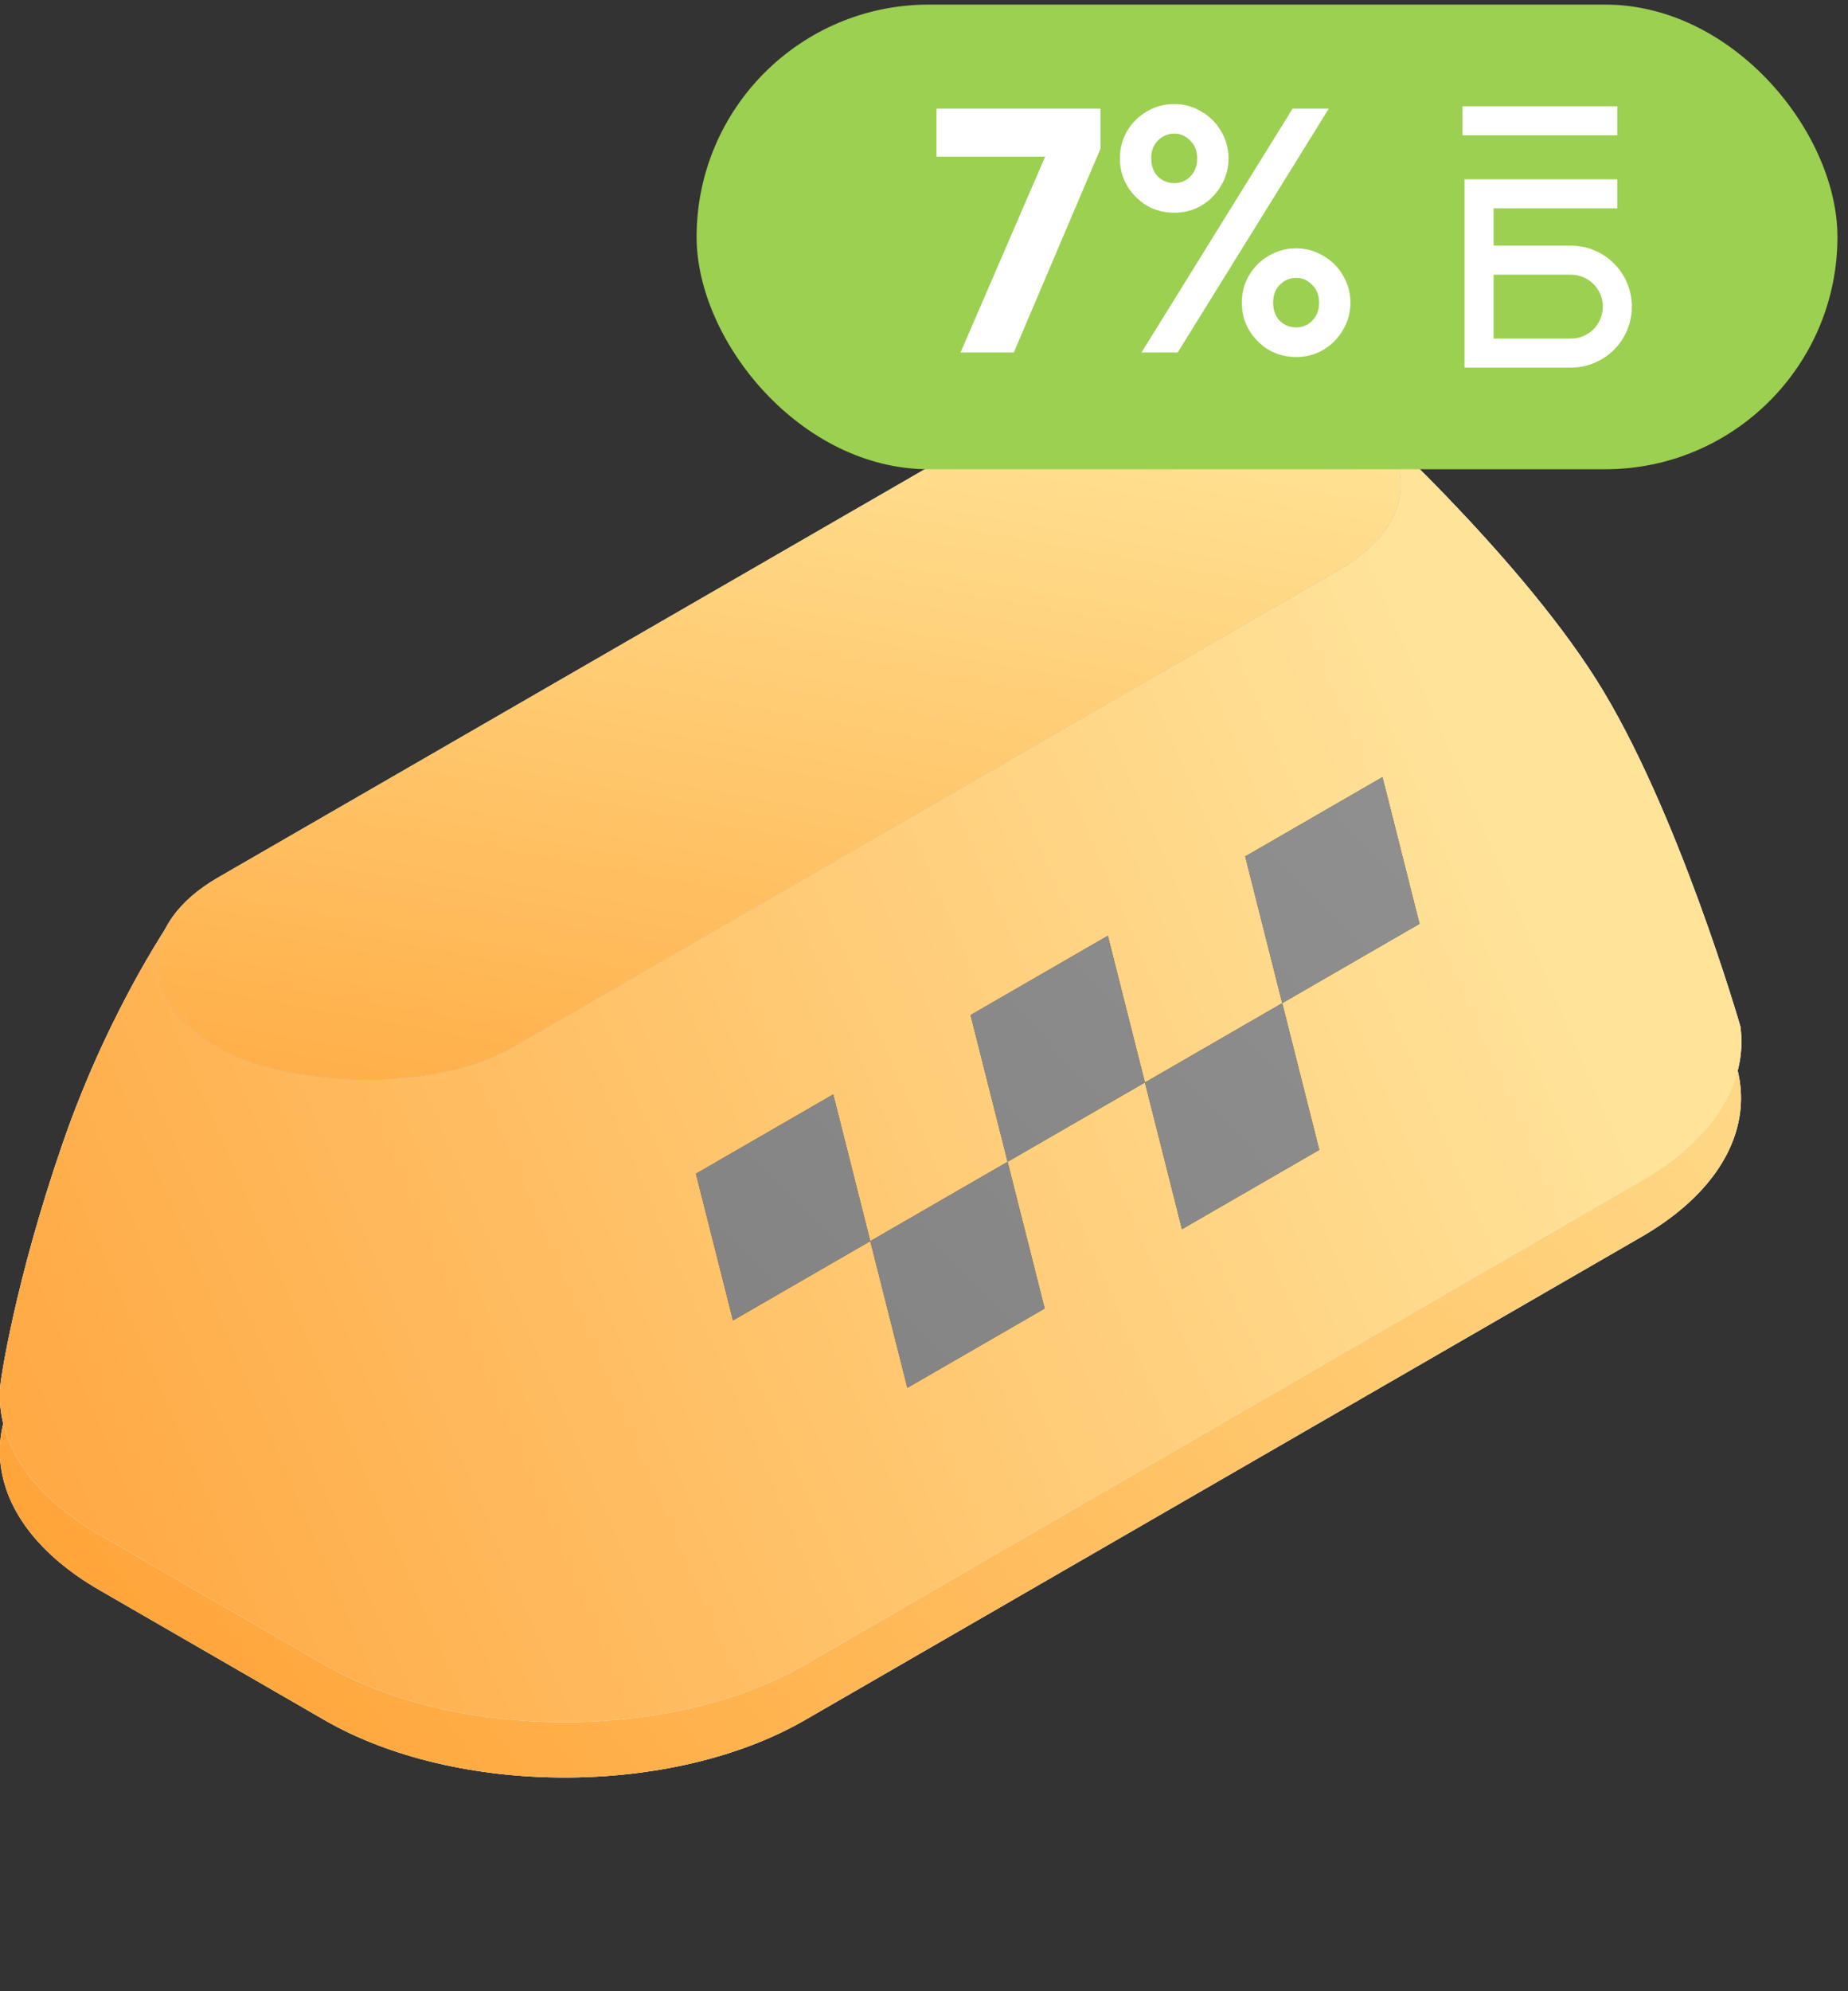 <svg width="104" height="112" viewBox="0 0 104 112" fill="none" xmlns="http://www.w3.org/2000/svg">
<rect x="0" y="0" width="104" height="112" fill="#333333" stroke="none"/>
<g clip-path="url(#clip0_10906_112233)">
<path d="M5.593 89.433C-1.875 85.122 -1.875 78.132 5.593 73.82L52.668 46.641C60.136 42.33 72.243 42.33 79.711 46.641L92.377 53.954C99.844 58.266 99.845 65.256 92.377 69.567L45.302 96.746C37.834 101.058 25.727 101.058 18.259 96.746L5.593 89.433Z" fill="#C4C4C4"/>
<path d="M5.593 89.433C-1.875 85.122 -1.875 78.132 5.593 73.82L52.668 46.641C60.136 42.33 72.243 42.33 79.711 46.641L92.377 53.954C99.844 58.266 99.845 65.256 92.377 69.567L45.302 96.746C37.834 101.058 25.727 101.058 18.259 96.746L5.593 89.433Z" fill="white"/>
<path d="M5.593 89.433C-1.875 85.122 -1.875 78.132 5.593 73.82L52.668 46.641C60.136 42.33 72.243 42.33 79.711 46.641L92.377 53.954C99.844 58.266 99.845 65.256 92.377 69.567L45.302 96.746C37.834 101.058 25.727 101.058 18.259 96.746L5.593 89.433Z" fill="url(#paint0_linear_10906_112233)" fill-opacity="0.8"/>
<path d="M92.399 66.403L45.302 93.635C37.834 97.946 25.727 97.946 18.259 93.635L5.593 86.322C1.489 83.952 -0.36 80.773 0.047 77.675C0.047 77.675 0.797 72.203 3.525 64.314C6.252 56.425 9.98 51.234 9.98 51.234L76.421 23.048C76.421 23.048 85.243 30.991 89.816 38.199C94.389 45.406 97.942 57.731 97.942 57.731C98.362 60.838 96.515 64.027 92.399 66.403Z" fill="#C4C4C4"/>
<path d="M92.399 66.403L45.302 93.635C37.834 97.946 25.727 97.946 18.259 93.635L5.593 86.322C1.489 83.952 -0.36 80.773 0.047 77.675C0.047 77.675 0.797 72.203 3.525 64.314C6.252 56.425 9.98 51.234 9.98 51.234L76.421 23.048C76.421 23.048 85.243 30.991 89.816 38.199C94.389 45.406 97.942 57.731 97.942 57.731C98.362 60.838 96.515 64.027 92.399 66.403Z" fill="white"/>
<path d="M92.399 66.403L45.302 93.635C37.834 97.946 25.727 97.946 18.259 93.635L5.593 86.322C1.489 83.952 -0.36 80.773 0.047 77.675C0.047 77.675 0.797 72.203 3.525 64.314C6.252 56.425 9.98 51.234 9.98 51.234L76.421 23.048C76.421 23.048 85.243 30.991 89.816 38.199C94.389 45.406 97.942 57.731 97.942 57.731C98.362 60.838 96.515 64.027 92.399 66.403Z" fill="url(#paint1_linear_10906_112233)" fill-opacity="0.75"/>
<rect width="72.913" height="19.119" rx="9.56" transform="matrix(0.866 -0.5 0.866 0.5 3.984 54.142)" fill="#696969"/>
<rect width="72.913" height="19.119" rx="9.56" transform="matrix(0.866 -0.5 0.866 0.5 3.984 54.142)" fill="white"/>
<rect width="72.913" height="19.119" rx="9.56" transform="matrix(0.866 -0.5 0.866 0.5 3.984 54.142)" fill="url(#paint2_linear_10906_112233)" fill-opacity="0.8"/>
<path d="M39.164 66.017L46.892 61.556L48.977 69.809L41.25 74.271L39.164 66.017Z" fill="black"/>
<path d="M39.164 66.017L46.892 61.556L48.977 69.809L41.25 74.271L39.164 66.017Z" fill="url(#paint3_linear_10906_112233)" fill-opacity="0.6"/>
<path d="M48.977 69.809L56.705 65.347L58.791 73.601L51.063 78.062L48.977 69.809Z" fill="black"/>
<path d="M48.977 69.809L56.705 65.347L58.791 73.601L51.063 78.062L48.977 69.809Z" fill="url(#paint4_linear_10906_112233)" fill-opacity="0.6"/>
<path d="M64.433 60.886L72.16 56.424L74.246 64.678L66.518 69.139L64.433 60.886Z" fill="black"/>
<path d="M64.433 60.886L72.16 56.424L74.246 64.678L66.518 69.139L64.433 60.886Z" fill="url(#paint5_linear_10906_112233)" fill-opacity="0.6"/>
<path d="M54.619 57.094L62.347 52.632L64.433 60.886L56.705 65.347L54.619 57.094Z" fill="black"/>
<path d="M54.619 57.094L62.347 52.632L64.433 60.886L56.705 65.347L54.619 57.094Z" fill="url(#paint6_linear_10906_112233)" fill-opacity="0.6"/>
<path d="M70.075 48.171L77.802 43.709L79.888 51.963L72.16 56.424L70.075 48.171Z" fill="black"/>
<path d="M70.075 48.171L77.802 43.709L79.888 51.963L72.16 56.424L70.075 48.171Z" fill="url(#paint7_linear_10906_112233)" fill-opacity="0.6"/>
</g>
<rect x="39.203" y="0.259" width="64.203" height="26.135" rx="13.068" fill="#9BD050"/>
<path d="M52.702 8.811V6.106H61.934V8.36L57.054 19.827H54.055L58.818 8.811H52.702ZM66.081 11.967C65.532 11.967 65.023 11.836 64.552 11.575C64.095 11.3 63.722 10.928 63.435 10.458C63.161 9.987 63.023 9.471 63.023 8.909C63.023 8.347 63.161 7.831 63.435 7.361C63.722 6.89 64.095 6.524 64.552 6.263C65.023 5.988 65.532 5.851 66.081 5.851C66.63 5.851 67.133 5.988 67.591 6.263C68.061 6.524 68.433 6.89 68.708 7.361C68.995 7.831 69.139 8.347 69.139 8.909C69.139 9.471 68.995 9.987 68.708 10.458C68.433 10.928 68.061 11.3 67.591 11.575C67.133 11.836 66.63 11.967 66.081 11.967ZM66.277 19.827H64.239L72.746 6.106H74.784L66.277 19.827ZM66.081 10.301C66.434 10.301 66.735 10.177 66.983 9.928C67.244 9.667 67.375 9.327 67.375 8.909C67.375 8.491 67.244 8.158 66.983 7.909C66.735 7.648 66.434 7.517 66.081 7.517C65.728 7.517 65.421 7.648 65.16 7.909C64.912 8.158 64.787 8.491 64.787 8.909C64.787 9.327 64.912 9.667 65.16 9.928C65.421 10.177 65.728 10.301 66.081 10.301ZM72.942 20.082C72.393 20.082 71.883 19.951 71.413 19.69C70.956 19.416 70.583 19.043 70.296 18.573C70.021 18.102 69.884 17.586 69.884 17.024C69.884 16.462 70.021 15.946 70.296 15.476C70.583 15.005 70.956 14.639 71.413 14.378C71.883 14.104 72.393 13.966 72.942 13.966C73.491 13.966 73.994 14.104 74.451 14.378C74.922 14.639 75.294 15.005 75.568 15.476C75.856 15.946 76 16.462 76 17.024C76 17.586 75.856 18.102 75.568 18.573C75.294 19.043 74.922 19.416 74.451 19.69C73.994 19.951 73.491 20.082 72.942 20.082ZM72.942 18.416C73.295 18.416 73.595 18.292 73.844 18.043C74.105 17.782 74.236 17.442 74.236 17.024C74.236 16.606 74.105 16.273 73.844 16.024C73.595 15.763 73.295 15.632 72.942 15.632C72.589 15.632 72.282 15.763 72.02 16.024C71.772 16.273 71.648 16.606 71.648 17.024C71.648 17.442 71.772 17.782 72.02 18.043C72.282 18.292 72.589 18.416 72.942 18.416Z" fill="white"/>
<path fill-rule="evenodd" clip-rule="evenodd" d="M91.019 7.61H82.308V5.977H91.019V7.61ZM82.423 10.084H91.019V11.717H84.056V13.817H88.406C90.3 13.817 91.836 15.353 91.836 17.247C91.836 19.142 90.3 20.678 88.406 20.678H82.423V10.084ZM84.056 15.451V19.044H88.406C89.398 19.044 90.203 18.24 90.203 17.247C90.203 16.255 89.398 15.451 88.406 15.451H84.056Z" fill="white"/>
<defs>
<linearGradient id="paint0_linear_10906_112233" x1="104.796" y1="44.681" x2="16.221" y2="107.987" gradientUnits="userSpaceOnUse">
<stop stop-color="#FFD977"/>
<stop offset="1" stop-color="#FF8D07"/>
</linearGradient>
<linearGradient id="paint1_linear_10906_112233" x1="85.244" y1="49.807" x2="3.869" y2="84.763" gradientUnits="userSpaceOnUse">
<stop stop-color="#FFD977"/>
<stop offset="1" stop-color="#FF8D07"/>
</linearGradient>
<linearGradient id="paint2_linear_10906_112233" x1="64.987" y1="5.288" x2="-1.096" y2="39.815" gradientUnits="userSpaceOnUse">
<stop stop-color="#FFD977"/>
<stop offset="1" stop-color="#FF8D07"/>
</linearGradient>
<linearGradient id="paint3_linear_10906_112233" x1="39.164" y1="84.932" x2="82.114" y2="44.1" gradientUnits="userSpaceOnUse">
<stop stop-color="#D8D8D8"/>
<stop offset="1" stop-color="#F0F0F0"/>
</linearGradient>
<linearGradient id="paint4_linear_10906_112233" x1="39.164" y1="84.932" x2="82.114" y2="44.1" gradientUnits="userSpaceOnUse">
<stop stop-color="#D8D8D8"/>
<stop offset="1" stop-color="#F0F0F0"/>
</linearGradient>
<linearGradient id="paint5_linear_10906_112233" x1="39.164" y1="84.932" x2="82.114" y2="44.1" gradientUnits="userSpaceOnUse">
<stop stop-color="#D8D8D8"/>
<stop offset="1" stop-color="#F0F0F0"/>
</linearGradient>
<linearGradient id="paint6_linear_10906_112233" x1="39.164" y1="84.932" x2="82.114" y2="44.1" gradientUnits="userSpaceOnUse">
<stop stop-color="#D8D8D8"/>
<stop offset="1" stop-color="#F0F0F0"/>
</linearGradient>
<linearGradient id="paint7_linear_10906_112233" x1="39.164" y1="84.932" x2="82.114" y2="44.1" gradientUnits="userSpaceOnUse">
<stop stop-color="#D8D8D8"/>
<stop offset="1" stop-color="#F0F0F0"/>
</linearGradient>
<clipPath id="clip0_10906_112233">
<rect width="98.008" height="79.904" fill="white" transform="translate(0 20.33)"/>
</clipPath>
</defs>
</svg>
